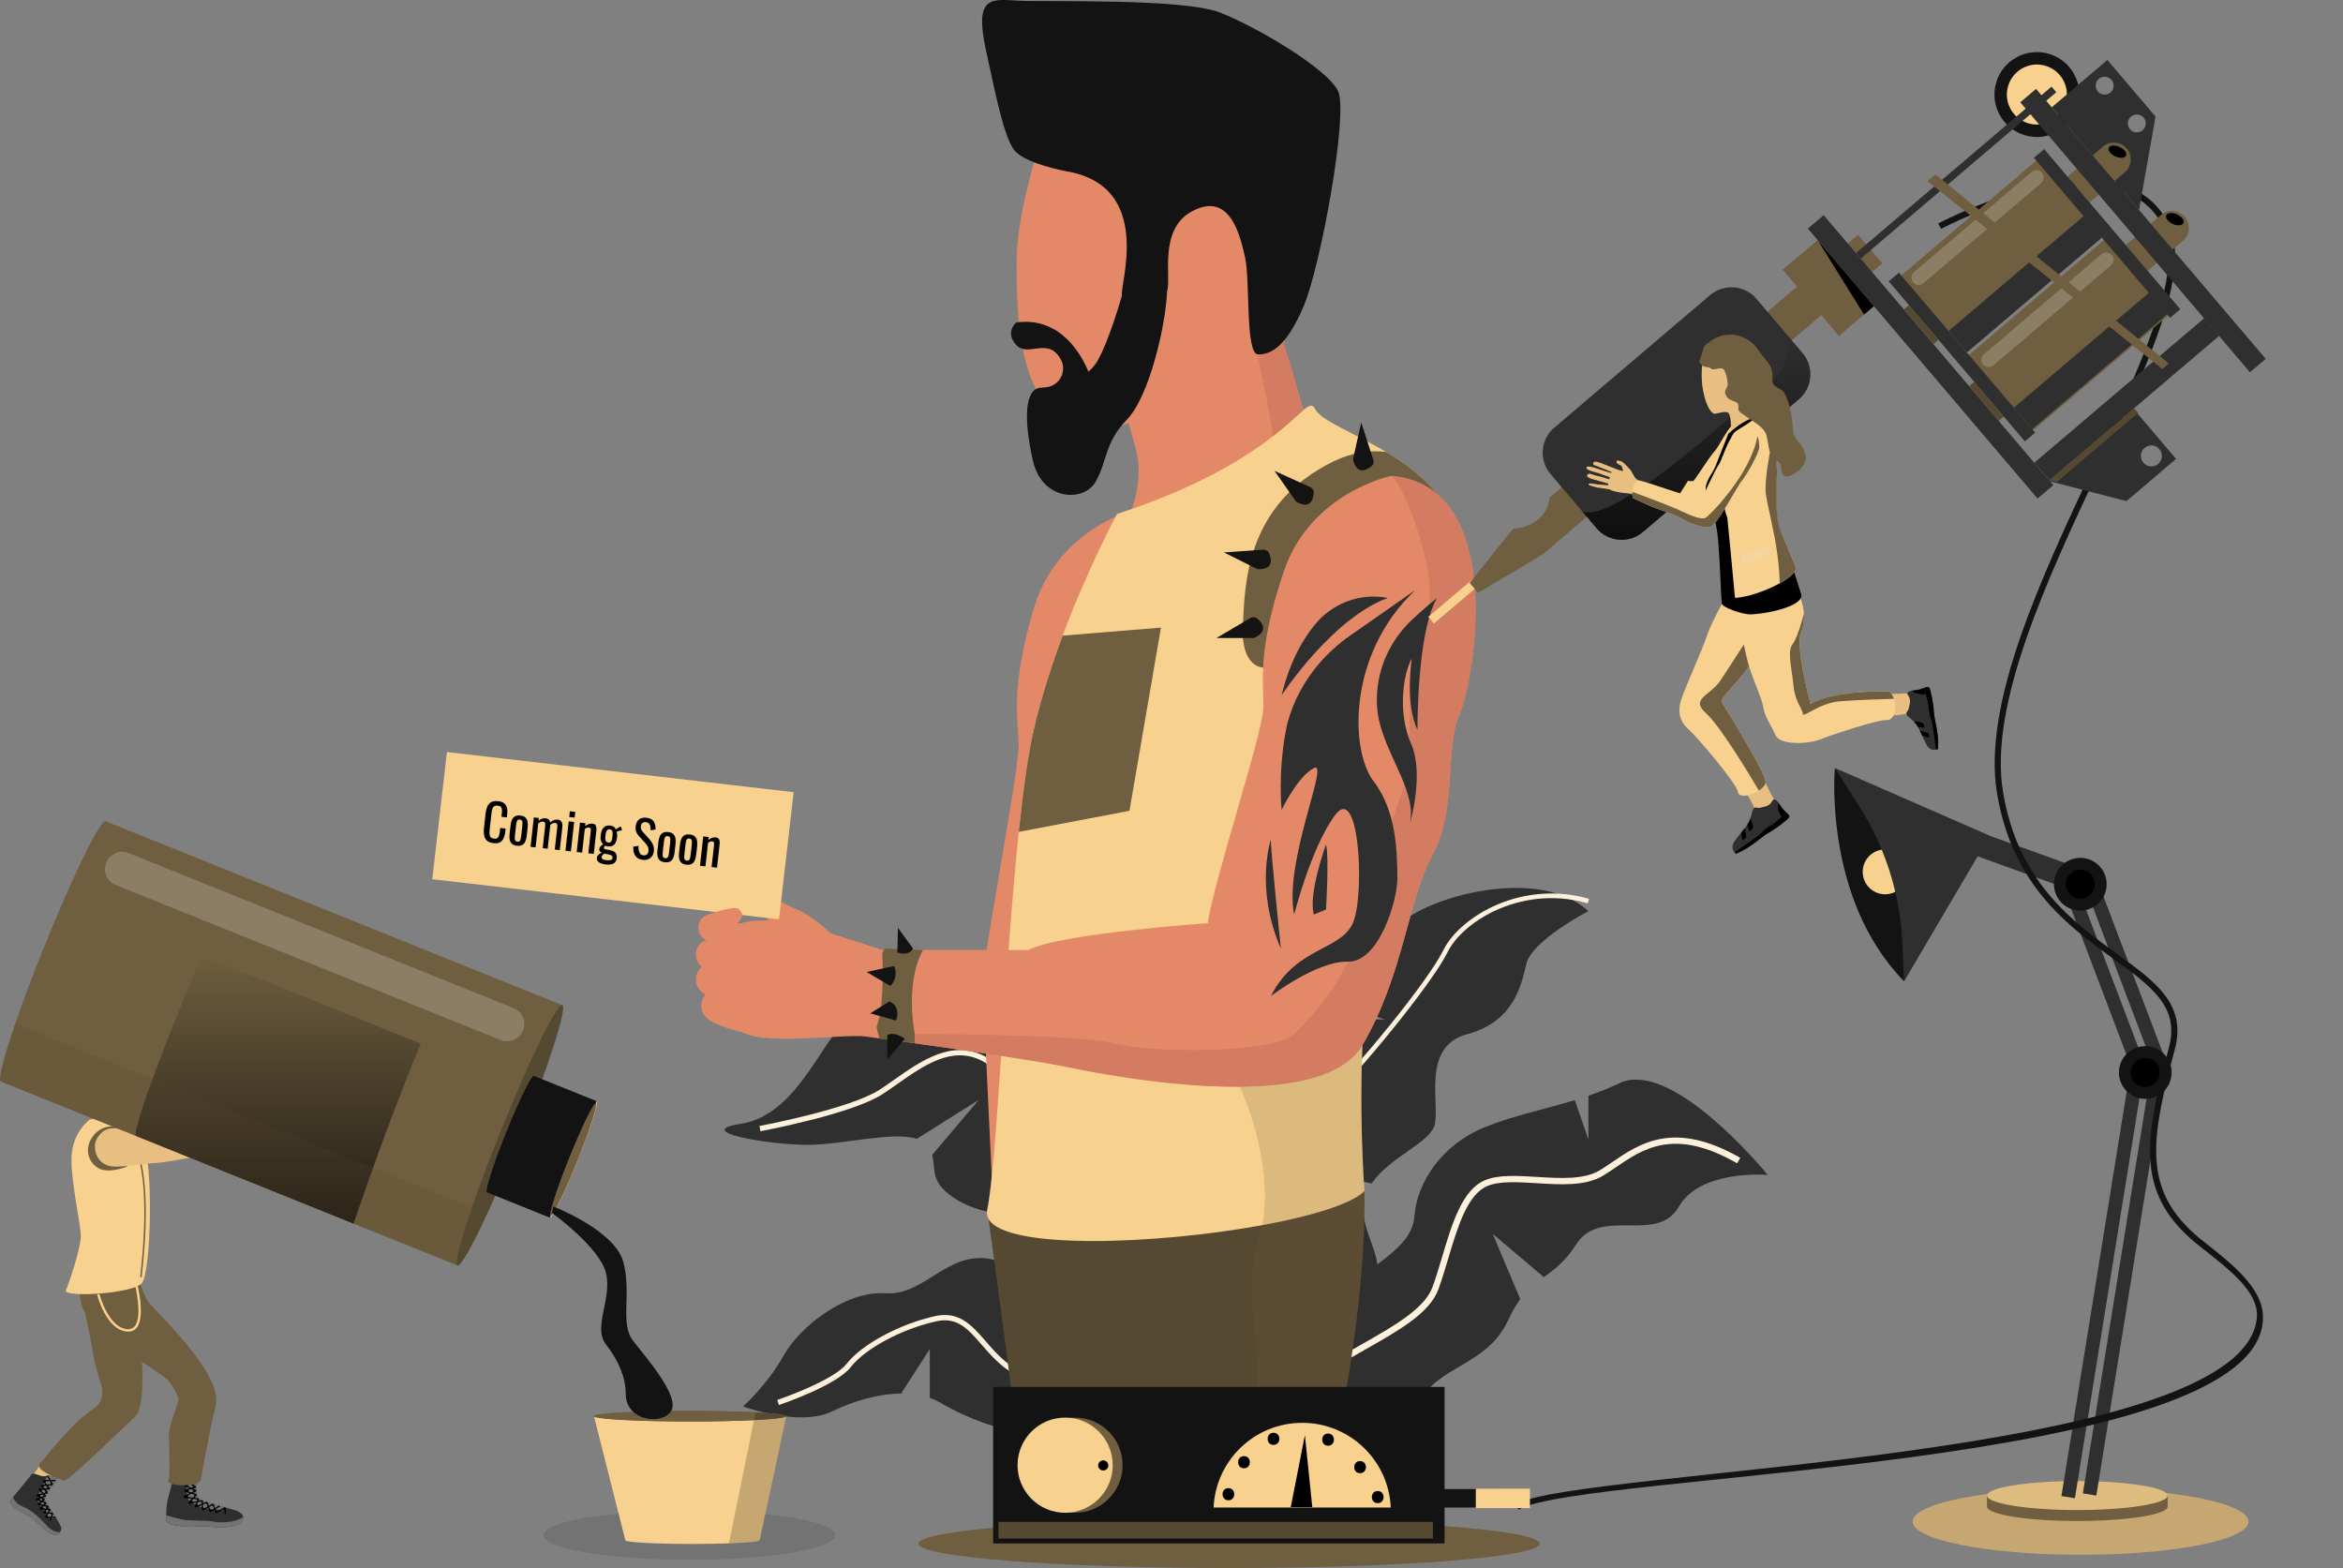 <svg width="916" height="613" viewBox="0 0 916 613" fill="none" xmlns="http://www.w3.org/2000/svg">
<rect x="0" y="0" width="916" height="613" fill="#808080" stroke="none"/>
<g clip-path="url(#clip0_302_13899)">
<path d="M813.418 607.825C849.684 607.825 879.083 602.013 879.083 594.843C879.083 587.673 849.684 581.861 813.418 581.861C777.153 581.861 747.754 587.673 747.754 594.843C747.754 602.013 777.153 607.825 813.418 607.825Z" fill="#C6A771"/>
<path d="M789.134 584.667C795.314 583.816 803.346 583.305 812.131 583.305C820.917 583.305 828.948 583.816 835.129 584.667H847.45V588.956C847.45 592.078 831.639 594.614 812.131 594.614C792.623 594.614 776.812 592.084 776.812 588.956V584.667H789.134Z" fill="#6F5E3F"/>
<path d="M812.131 590.325C831.637 590.325 847.45 587.792 847.45 584.667C847.45 581.543 831.637 579.01 812.131 579.01C792.625 579.01 776.812 581.543 776.812 584.667C776.812 587.792 792.625 590.325 812.131 590.325Z" fill="#DEBC7F"/>
<path d="M717.339 300.23C717.339 300.23 712.699 351.257 744.413 383.615C744.408 383.615 754.9 342 717.339 300.23Z" fill="#131313"/>
<path d="M819.563 584.667L846.914 415.213L818.988 341.575L773.625 325.2L771.809 330.219L814.872 345.76L841.417 415.771L814.297 583.816L819.563 584.667Z" fill="#2F2F2F"/>
<path d="M811.192 585.708L838.537 416.255L810.617 342.616L765.249 326.241L763.438 331.266L806.495 346.807L833.04 416.812L805.92 584.857L811.192 585.708Z" fill="#2F2F2F"/>
<path d="M717.34 300.23L727.022 315.455C730.408 320.779 733.306 326.379 735.698 332.169C737.9 337.516 739.665 343.029 740.982 348.652C742.459 354.982 743.368 361.462 743.678 368.011L744.42 383.615L777.91 326.718L717.34 300.23Z" fill="#2F2F2F"/>
<path d="M728.223 340.839C728.223 345.68 732.15 349.607 736.991 349.607C738.428 349.607 739.785 349.262 740.975 348.653C739.664 343.03 737.893 337.516 735.691 332.169C731.465 332.796 728.223 336.441 728.223 340.839Z" fill="#F7D18D"/>
<path d="M838.705 429.593C844.395 429.593 849.008 424.98 849.008 419.29C849.008 413.6 844.395 408.987 838.705 408.987C833.015 408.987 828.402 413.6 828.402 419.29C828.402 424.98 833.015 429.593 838.705 429.593Z" fill="#131313"/>
<path d="M842.714 423.318C844.935 421.097 844.935 417.497 842.714 415.276C840.494 413.056 836.894 413.056 834.673 415.276C832.452 417.497 832.452 421.097 834.673 423.318C836.894 425.538 840.494 425.538 842.714 423.318Z" fill="black"/>
<path d="M822.817 349.609C824.994 344.352 822.498 338.325 817.241 336.147C811.984 333.97 805.957 336.466 803.779 341.723C801.601 346.98 804.098 353.008 809.355 355.185C814.612 357.363 820.639 354.866 822.817 349.609Z" fill="#131313"/>
<path d="M814.2 351.279C817.3 350.775 819.405 347.855 818.902 344.755C818.399 341.655 815.478 339.55 812.379 340.053C809.279 340.556 807.173 343.477 807.677 346.577C808.18 349.677 811.101 351.782 814.2 351.279Z" fill="black"/>
<path d="M593.71 590.155L592.496 588.091C616.503 574.052 878.285 571.235 882.332 514.871C883.029 505.179 871.905 496.519 860.165 487.349C834.224 467.079 838.375 445.661 847.949 409.549C852.17 393.638 841.29 385.749 826.241 374.834C808.626 362.065 786.709 346.171 780.723 310.007C774.94 275.077 798.025 225.865 818.392 182.438C836.756 143.283 854.104 106.302 845.737 88.832C842.44 81.945 837.029 77.233 829.649 74.816C803.128 66.127 759.305 89.255 758.864 89.487L757.732 87.377C757.842 87.319 769.088 81.348 783.533 76.561C803.041 70.097 818.81 68.741 830.392 72.538C838.416 75.164 844.303 80.299 847.897 87.8C856.751 106.296 839.984 142.055 820.563 183.453C800.347 226.561 777.431 275.419 783.086 309.613C788.915 344.809 810.391 360.384 827.646 372.898C842.875 383.94 854.905 392.658 850.266 410.158C845.621 427.68 842.143 442.05 843.13 454.182C844.141 466.604 849.848 476.249 861.64 485.459C873.884 495.029 884.73 504.043 884.718 515.027C884.672 574.713 618.803 575.484 593.71 590.155Z" fill="#131313"/>
<path d="M811.659 43.31C815.166 34.844 811.145 25.137 802.679 21.63C794.212 18.123 784.506 22.144 780.999 30.61C777.491 39.077 781.512 48.783 789.979 52.291C798.445 55.798 808.152 51.777 811.659 43.31Z" fill="#131313"/>
<path d="M807.17 41.452C809.65 35.464 806.807 28.599 800.819 26.119C794.832 23.639 787.967 26.482 785.487 32.47C783.007 38.458 785.85 45.322 791.838 47.802C797.825 50.283 804.69 47.439 807.17 41.452Z" fill="#F7D18D"/>
<path d="M12.09 577.75C12.09 577.75 14.712 574.381 15.551 572.697C16.39 571.012 22.042 574.743 22.646 575.221C23.25 575.704 18.972 579.975 18.173 581.332C17.374 582.689 13.148 577.463 12.09 577.75Z" fill="#E8BF80"/>
<path d="M23.972 597.586C23.931 598.126 23.742 598.609 23.454 599C22.839 599.811 21.781 600.225 20.729 599.932C19.165 599.506 14.715 595.551 13.151 593.992C11.587 592.429 9.42 591.825 6.171 589.778C2.929 587.731 4.613 585.869 4.613 585.869L5.067 585.311L12.093 576.75C12.708 574.824 15.738 577.75 18.027 576.997C18.182 576.945 18.366 576.928 18.561 576.911C20.165 576.79 22.643 577.509 22.643 577.509C22.643 577.509 17.354 584.966 17.475 586.173C17.549 586.892 19.901 590.232 21.747 593.165C23 595.125 24.018 596.907 23.972 597.586Z" fill="#2F2F2F"/>
<path d="M17.476 586.168C17.551 586.886 19.903 590.227 21.748 593.159C20.702 593.878 19.391 594.119 18.557 592.665C17.108 590.135 14.228 587.369 14.705 585.449C15.188 583.523 18.557 576.911 18.557 576.911V576.905C20.161 576.785 22.639 577.503 22.639 577.503C22.639 577.503 17.355 584.966 17.476 586.168Z" fill="#737373"/>
<path d="M23.454 598.995C22.839 599.805 21.781 600.219 20.729 599.926C19.165 599.501 14.715 595.545 13.151 593.987C11.587 592.423 9.42 591.819 6.171 589.773C2.929 587.726 4.613 585.863 4.613 585.863L5.067 585.305C5.067 585.305 5.815 587.726 9.063 589.048C12.306 590.37 15.675 593.487 17.48 595.539C19.073 597.356 20.758 598.977 23.454 598.995Z" fill="#737373"/>
<path d="M17.759 592.814L18.88 590.894C19.059 590.595 18.84 590.215 18.489 590.215H15.937C15.517 590.215 15.321 589.692 15.643 589.416L17.098 588.186C17.363 587.961 17.288 587.53 16.96 587.415L14.367 586.495C13.953 586.346 13.97 585.754 14.396 585.633L16.696 584.983C17.035 584.885 17.138 584.466 16.885 584.224L15.252 582.666C14.959 582.384 15.155 581.89 15.563 581.89H18.041C18.426 581.89 18.633 581.436 18.386 581.142L16.839 579.331C16.586 579.038 16.799 578.584 17.184 578.584H21.732V579.061H18.213C17.828 579.061 17.621 579.515 17.869 579.809L19.415 581.62C19.668 581.913 19.455 582.367 19.07 582.367H16.747C16.339 582.367 16.144 582.862 16.437 583.143L17.811 584.454C18.064 584.696 17.96 585.121 17.621 585.213L15.954 585.685C15.528 585.805 15.511 586.397 15.925 586.547L17.892 587.243C18.219 587.358 18.3 587.789 18.029 588.013L16.931 588.939C16.609 589.209 16.799 589.738 17.224 589.738H19.306C19.657 589.738 19.869 590.117 19.697 590.416L18.587 592.314C18.409 592.618 18.633 593.004 18.99 592.992L21.732 592.917L21.744 593.395L18.15 593.492C17.811 593.498 17.581 593.119 17.759 592.814Z" fill="black"/>
<path d="M19.738 594.63L19.295 594.464L20.088 592.348C20.198 592.055 19.979 591.738 19.663 591.738H17.323C16.938 591.738 16.731 591.29 16.978 590.997L18.082 589.663C18.3 589.398 18.157 589.002 17.823 588.933L15.104 588.381C14.713 588.3 14.609 587.783 14.943 587.564L16.311 586.656C16.604 586.46 16.57 586.018 16.248 585.868L14.54 585.08C14.149 584.902 14.207 584.322 14.632 584.23L17.415 583.603C17.754 583.528 17.886 583.108 17.645 582.855L16.121 581.24C15.862 580.964 16.035 580.51 16.414 580.481L19.525 580.239C19.858 580.216 20.048 579.843 19.876 579.555L18.346 577.026L18.754 576.778L20.68 579.969C20.853 580.257 20.663 580.625 20.33 580.653L17.438 580.878C17.058 580.906 16.886 581.361 17.145 581.637L18.559 583.137C18.8 583.39 18.668 583.81 18.329 583.885L16.104 584.385C15.684 584.477 15.621 585.057 16.012 585.236L17.214 585.788C17.535 585.937 17.57 586.38 17.277 586.575L16.156 587.323C15.822 587.547 15.926 588.059 16.317 588.139L18.697 588.622C19.03 588.691 19.174 589.088 18.956 589.352L17.99 590.52C17.742 590.813 17.955 591.261 18.335 591.261H20.347C20.663 591.261 20.882 591.577 20.773 591.871L19.738 594.63Z" fill="black"/>
<path d="M94.914 594.119C93.948 597.367 84.807 597.367 82.524 596.884C80.236 596.407 76.269 596.884 74.222 596.884C72.175 596.884 65.201 596.166 65.086 594.838C65.046 594.36 64.994 593.486 64.989 592.423C64.983 590.502 65.098 588.001 65.563 586.3C66.282 583.655 67.587 578.567 67.587 578.567C69.634 578.084 72.417 578.607 73.135 577.279C73.854 575.956 77.977 574.088 77.35 575.956C76.723 577.819 76.114 584.77 77.712 585.937C79.316 587.116 85.221 588.496 88.038 589.318C88.17 589.358 88.297 589.387 88.412 589.427C90.844 590.169 94.759 590.721 95.018 593.044C95.07 593.366 95.035 593.722 94.914 594.119Z" fill="#2F2F2F"/>
<path d="M88.045 589.318C87.654 589.979 87.108 590.525 86.412 590.347C84.888 589.945 81.283 590.186 78.156 588.985C75.022 587.777 73.585 586.817 73.142 584.971C72.699 583.132 73.142 577.279 73.142 577.279C73.861 575.956 77.983 574.088 77.356 575.956C76.73 577.819 76.12 584.77 77.719 585.937C79.323 587.116 85.227 588.496 88.045 589.318Z" fill="#737373"/>
<path d="M94.914 594.118C93.948 597.367 84.807 597.367 82.524 596.884C80.236 596.407 76.269 596.884 74.222 596.884C72.175 596.884 65.201 596.165 65.086 594.837C65.046 594.36 64.994 593.486 64.988 592.422C66.633 592.894 70.427 593.952 72.221 594.199C74.544 594.521 80.644 594.279 83.933 594.918C86.825 595.481 92.942 594.929 95.023 593.043C95.069 593.365 95.035 593.722 94.914 594.118Z" fill="#737373"/>
<path d="M88.287 591.894H87.81V590.497C87.81 590.158 87.442 589.945 87.149 590.117L84.78 591.497C84.544 591.635 84.234 591.52 84.147 591.262L83.308 588.853C83.216 588.594 82.911 588.479 82.676 588.617L79.548 590.416C79.255 590.583 78.892 590.376 78.892 590.037V587.478C78.892 587.202 78.64 586.996 78.369 587.047L74.201 587.852C73.775 587.933 73.5 587.421 73.804 587.11L75.909 584.995C76.138 584.759 76.041 584.368 75.73 584.265L72.338 583.201C71.924 583.069 71.93 582.482 72.35 582.361L75.098 581.58C75.472 581.47 75.535 580.97 75.196 580.775L72.614 579.309C72.223 579.084 72.378 578.486 72.833 578.486H76.863V578.964H74.626C74.178 578.964 74.017 579.561 74.408 579.786L76.415 580.924C76.754 581.114 76.691 581.62 76.317 581.729L74.005 582.384C73.586 582.505 73.58 583.097 73.994 583.224L76.616 584.046C76.932 584.144 77.03 584.541 76.794 584.776L75.224 586.352C74.92 586.656 75.196 587.174 75.621 587.093L78.841 586.472C79.111 586.421 79.364 586.628 79.364 586.904V589.215C79.364 589.554 79.732 589.761 80.019 589.594L82.934 587.915C83.17 587.777 83.475 587.892 83.567 588.151L84.406 590.56C84.498 590.819 84.803 590.934 85.039 590.796L87.62 589.295C87.913 589.123 88.281 589.336 88.281 589.675V591.894H88.287Z" fill="black"/>
<path d="M81.862 590.83L80.902 588.048C80.822 587.806 80.551 587.691 80.321 587.783L76.728 589.266C76.36 589.422 75.992 589.036 76.165 588.674L77.096 586.702C77.228 586.426 77.044 586.11 76.745 586.076L72.157 585.616C71.715 585.57 71.611 584.977 72.013 584.782L75.337 583.189C75.67 583.028 75.67 582.545 75.325 582.396L72.243 581.005C71.853 580.826 71.921 580.257 72.341 580.177L76.745 579.303L76.837 579.768L73.882 580.355C73.462 580.435 73.399 581.01 73.784 581.183L76.446 582.384C76.785 582.54 76.791 583.017 76.458 583.178L73.738 584.483C73.336 584.673 73.445 585.271 73.882 585.317L77.458 585.673C77.757 585.702 77.941 586.024 77.809 586.3L77.113 587.772C76.941 588.134 77.309 588.519 77.677 588.364L80.603 587.156C80.839 587.059 81.103 587.179 81.184 587.421L82.115 590.123C82.207 590.388 82.518 590.503 82.759 590.353L85.749 588.519L85.996 588.922L82.501 591.06C82.265 591.21 81.948 591.095 81.862 590.83Z" fill="black"/>
<path d="M33.332 513.466C33.332 513.466 35.919 525.764 36.626 530.547C37.334 535.331 40.013 541.46 40.013 543.742C40.013 546.025 39.915 548.313 36.741 550.596C33.568 552.872 28.393 556.288 16.4 571.322C16.4 571.322 13.813 572.691 16.4 574.738C18.987 576.79 23.69 578.383 25.099 578.837C26.507 579.291 47.435 558.794 52.846 553.781C58.256 548.767 54.254 518.019 54.254 518.019C54.254 518.019 37.328 515.058 33.332 513.466Z" fill="#6F5E3F"/>
<path d="M37.695 437.711C37.695 437.711 41.582 433.301 41.703 430.898C41.823 428.495 40.38 423.924 40.26 420.193C40.139 416.461 39.656 410.568 47.354 407.44C55.053 404.313 60.469 409.608 61.251 411.649C62.033 413.696 64.332 420.083 63.608 424.896C62.884 429.708 61.251 434.624 59.503 435.342C57.755 436.067 55.415 434.261 54.691 435.222C53.966 436.182 51.235 441.017 49.551 441.017C47.872 441.023 49.562 437.194 37.695 437.711Z" fill="#E8BF80"/>
<path d="M31.219 501.622C31.219 501.622 30.276 507.998 33.335 513.466C35.313 517.002 47.916 526.902 50.497 528.955C53.084 531.007 63.899 537.608 65.779 539.66C67.659 541.713 69.775 545.812 69.775 547.175C69.775 548.543 66.015 557.196 66.015 561.071C66.015 564.941 66.722 577.032 65.779 578.843C64.836 580.66 75.657 581.81 78.474 578.843C78.474 578.843 81.297 561.98 84.35 549.452C87.409 536.924 59.426 511.413 57.782 508.682C56.137 505.951 54.723 501.622 54.723 501.622C54.723 501.622 35.687 503.675 31.219 501.622Z" fill="#6F5E3F"/>
<path d="M35.061 437.711C35.061 437.711 29.168 441.879 28.104 450.544C27.041 459.203 31.634 478.452 31.583 483.258C31.531 488.071 27.041 501.542 25.759 504.428C24.476 507.314 51.838 505.871 55.477 501.622C59.117 497.373 60.18 452.464 55.477 445.732C50.774 438.993 45.324 435.147 35.061 437.711Z" fill="#F7D18D"/>
<path d="M49.626 456.08C49.626 456.08 43.048 458.725 39.041 456.96C35.033 455.195 32.665 449.744 35.93 444.771C39.196 439.798 44.33 439.786 47.7 440.994C51.069 442.201 49.626 456.08 49.626 456.08Z" fill="#6F5E3F"/>
<path d="M43.666 441.092C42.171 441.178 40.762 441.793 39.676 442.834C38.44 444.018 37.117 445.823 37.117 448.135C37.117 452.464 39.842 455.511 43.695 455.994C47.547 456.477 57.487 454.712 60.374 454.712C63.26 454.712 81.865 451.504 84.268 449.9C86.672 448.296 92.927 434.664 93.893 433.382C94.853 432.099 99.027 419.911 99.027 419.911L92.231 417.743C92.231 417.743 89.086 423.924 87.643 426.488C86.2 429.052 80.75 436.113 79.945 438.516C79.146 440.919 68.239 440.12 63.427 440.919C59.023 441.655 50.594 440.701 43.666 441.092Z" fill="#E8BF80"/>
<path d="M102.562 412.046C102.648 411.735 102.706 411.465 102.723 411.246C103.332 408.895 105.345 403.939 104.603 403.772C103.867 403.605 101.636 408.515 101.056 409.82C101.05 409.82 101.044 409.815 101.038 409.815C101.659 408.176 102.976 404.652 103.183 403.726C103.413 402.714 104.264 401.248 103.183 401.398C102.252 401.524 99.831 407.601 99.176 409.28C99.078 409.257 98.98 409.24 98.877 409.217C98.923 409.079 98.969 408.929 99.009 408.757C99.659 405.928 102.229 401.104 101.47 400.368C100.711 399.633 100.073 401.398 100.073 401.398L96.859 408.412C97.06 407.59 97.468 405.951 97.635 405.255C97.865 404.307 99.751 400.161 98.67 400.38C97.589 400.598 96.261 404.819 96.261 404.819L94.685 408.653C94.254 407.664 94.346 407.871 94.122 406.549C93.88 405.129 93.558 403.157 92.978 403.801C92.391 404.445 92.759 408.13 92.679 409.55C92.598 410.97 93.282 414.064 93.282 414.064C93.282 415.748 92.219 417.749 92.219 417.749L99.015 419.917C99.015 419.917 101.544 415.144 102.424 412.465C102.493 412.402 102.539 412.27 102.562 412.046ZM94.978 409.119C94.944 409.142 94.909 409.165 94.875 409.188C94.875 409.171 94.875 409.148 94.869 409.131L94.978 409.119Z" fill="#E8BF80"/>
<path d="M40.647 430.495C40.647 430.495 43.694 431.778 44.815 430.495C45.936 429.213 44.654 427.126 46.58 426.166C48.506 425.206 48.184 419.911 49.144 419.112C50.105 418.312 51.87 419.756 53.635 419.911C55.4 420.072 56.038 417.174 58.125 417.743C60.212 418.307 63.949 416.864 64.323 415.099C64.697 413.333 61.293 409.24 61.954 406.474C62.615 403.709 62.937 403.393 60.85 402.266C58.763 401.145 59.246 404.134 53.474 403.761C47.701 403.387 46.896 401.921 44.171 405.543C41.446 409.165 37.433 412.689 37.117 415.42C36.794 418.146 39.52 421.193 38.399 423.435C37.278 425.683 40.647 430.495 40.647 430.495Z" fill="#6F5E3F"/>
<path d="M50.165 520.583C50.078 520.583 49.998 520.583 49.912 520.577C41.621 520.204 38.085 506.629 37.941 506.054L38.861 505.819C38.896 505.951 42.368 519.284 49.958 519.629C51.119 519.681 52.005 519.307 52.677 518.485C55.891 514.523 52.735 502.11 52.7 501.984L53.62 501.748C53.758 502.277 56.932 514.753 53.413 519.083C52.602 520.077 51.51 520.583 50.165 520.583Z" fill="#F7D18D"/>
<path d="M55.347 499.328L54.777 499.259C58.474 468.482 54.823 455.425 54.789 455.299L55.341 455.138C55.375 455.27 59.061 468.436 55.347 499.328Z" fill="#6F5E3F"/>
<path d="M269.517 609.792C301.019 609.792 326.557 605.47 326.557 600.139C326.557 594.807 301.019 590.485 269.517 590.485C238.014 590.485 212.477 594.807 212.477 600.139C212.477 605.47 238.014 609.792 269.517 609.792Z" fill="#737373"/>
<path d="M480.524 613C547.59 613 601.958 608.732 601.958 603.468C601.958 598.203 547.59 593.935 480.524 593.935C413.458 593.935 359.09 598.203 359.09 603.468C359.09 608.732 413.458 613 480.524 613Z" fill="#6F5E3F"/>
<path d="M633.1 423.464C629.058 425.401 625.016 426.994 620.985 428.374V445.438L615.684 430.081C603.657 433.749 591.784 436.066 580.394 440.7C563.525 447.56 554.039 462.301 552.987 475.237C551.935 488.174 538.561 492.946 509.768 515.512C480.969 538.079 489.22 591.819 489.22 591.819H499.229C499.229 591.819 506.606 576.157 513.988 560.41C521.365 544.668 548.778 562.451 555.103 548.284C561.427 534.117 581.458 533.985 589.611 516.11C591.163 512.707 592.744 510.062 594.36 507.911L583.568 482.332L603.576 499.299C607.675 496.286 611.907 493.233 616.248 486.432C625.734 471.558 647.876 486.547 656.304 471.782C664.739 457.012 691.094 459.311 691.094 459.311C681.59 447.887 651.021 414.868 633.1 423.464Z" fill="#2F2F2F"/>
<path d="M544.026 365.906C542.83 372.455 532.188 382.402 521.258 391.434L541.324 398.534H512.433C507.293 402.594 502.699 406.141 499.75 408.653C489.205 417.646 476.557 439.718 482.881 453.948C489.205 468.177 478.667 475.56 466.012 502.783C453.363 530.007 472.336 564.107 472.336 564.107L478.592 595.735H489.205C489.205 595.735 487.095 576.761 487.095 554.344C487.095 531.927 517.665 521.94 532.424 508.286C547.183 494.625 530.314 483.994 533.476 469.143L513.704 458.168L536.282 462.658C543.193 452.28 559.113 446.813 560.884 439.729C562.994 431.306 555.611 409.148 573.532 404.33C591.453 399.512 594.616 385.96 596.726 376.83C598.836 367.706 620.971 356.19 620.971 356.19C598.841 335.911 546.131 354.333 544.026 365.906Z" fill="#2F2F2F"/>
<path d="M461.668 466.257C437.02 446.49 416.989 449.325 407.503 426.827C398.016 404.33 391.692 398.437 376.933 392.423C362.174 386.409 334.767 393.325 326.332 404.094C317.898 414.868 308.411 436.463 289.438 439.373C270.465 442.276 299.982 447.566 315.793 447.554C329.328 447.548 349.042 442.15 358.408 445.22L382.7 429.943L364.411 451.521C366.17 457.202 362.801 462.416 374.823 469.465C389.582 478.118 416.989 474.64 421.204 487.973C425.418 501.306 404.335 513.816 422.256 527.592C440.177 541.368 470.758 543.173 472.333 560.191C473.909 577.21 478.589 591.819 478.589 591.819H489.202C489.208 591.819 486.316 486.024 461.668 466.257Z" fill="#2F2F2F"/>
<path d="M478.601 591.819C478.601 591.819 468.648 532.433 445.461 530.013C422.268 527.592 430.667 541.759 418.559 524.171C406.457 506.584 409.619 499.719 390.64 493.136C371.667 486.552 362.18 506.716 346.363 505.595C330.552 504.473 312.631 518.657 306.307 530.013C299.983 541.368 290.496 549.837 290.496 549.837C290.496 549.837 312.631 557.955 325.286 551.768C333.324 547.836 343.489 544.754 352.809 544.771L352.429 544.547L363.497 527.414V546.456C364.877 546.945 366.199 547.548 367.452 548.279C379.049 555.063 398.022 562.618 407.509 558.317C416.995 554.016 427.54 548.917 439.136 558.317C450.733 567.717 470.856 585.339 470.281 591.813H478.601V591.819Z" fill="#2F2F2F"/>
<path d="M482.763 591.837C482.757 591.641 482.383 572.265 483.654 550.245C485.367 520.589 489.098 500.507 494.739 490.554C501.27 479.038 504.593 466.395 507.52 455.236C510.567 443.639 513.194 433.623 518.633 428.633C529.184 418.951 558.109 383.994 564.29 371.443C567.699 364.515 575.817 357.673 585.476 353.585C596.895 348.75 609.595 347.974 621.238 351.401L620.726 353.148C609.486 349.843 597.217 350.596 586.189 355.264C576.915 359.191 569.148 365.699 565.923 372.254C559.679 384.943 530.5 420.221 519.864 429.978C514.821 434.607 512.257 444.381 509.285 455.701C506.324 466.97 502.972 479.74 496.326 491.457C483.159 514.662 484.568 591.037 484.585 591.802L482.763 591.837Z" fill="#FDF1DC"/>
<path d="M496.76 587.547L494.305 587.426C494.368 586.098 496.064 554.752 509.679 540.948C515.382 535.164 524.305 530.104 532.941 525.212C544.733 518.525 556.922 511.614 560.004 503.255C561.366 499.552 562.62 495.355 563.827 491.296C567.645 478.48 571.594 465.228 580.437 461.439C585.732 459.168 593.115 459.622 600.928 460.105C609.914 460.657 619.211 461.232 625.357 457.552C626.985 456.581 628.617 455.465 630.354 454.286C641.122 446.956 654.53 437.837 680.368 452.642L679.144 454.775C654.639 440.729 642.474 449.014 631.739 456.316C629.974 457.518 628.313 458.65 626.628 459.657C619.827 463.733 610.15 463.135 600.784 462.554C593.27 462.088 586.169 461.652 581.414 463.693C573.63 467.027 569.847 479.722 566.19 491.991C564.971 496.085 563.706 500.322 562.315 504.1C558.923 513.305 546.895 520.123 534.16 527.345C525.674 532.157 516.9 537.13 511.438 542.673C498.479 555.81 496.777 587.231 496.76 587.547Z" fill="#FDF1DC"/>
<path d="M483.786 592.009L481.733 591.67C485.442 569.155 465.215 541.799 453.13 525.459C450.393 521.756 448.03 518.565 446.426 516.082C441.43 508.349 442.695 500.759 443.804 494.061C444.701 488.651 445.552 483.54 443.206 478.854C440.165 472.765 431.27 469.362 421.859 465.751C414.948 463.101 407.801 460.364 402.403 456.333C396.009 451.561 394.796 443.253 393.617 435.221C392.358 426.626 391.174 418.502 384.062 414.788C372.327 408.653 361.34 416.375 350.709 423.843C348.766 425.212 346.926 426.5 345.086 427.701C333.191 435.469 298.734 441.966 297.274 442.242L296.895 440.2C297.251 440.131 332.403 433.502 343.954 425.965C345.765 424.786 347.587 423.504 349.519 422.147C360.138 414.69 372.178 406.233 385.033 412.954C393.083 417.163 394.405 426.195 395.681 434.928C396.849 442.891 397.947 450.411 403.65 454.672C408.819 458.53 415.828 461.215 422.606 463.813C432.409 467.568 441.665 471.115 445.069 477.928C447.714 483.224 446.811 488.657 445.857 494.406C444.753 501.041 443.615 507.9 448.174 514.96C449.743 517.387 452.089 520.56 454.803 524.229C467.084 540.827 487.638 568.626 483.786 592.009Z" fill="#FDF1DC"/>
<path d="M473.982 592.141C469.865 579.435 458.809 560.548 441.198 549.158C432.448 543.501 424.168 542.736 416.154 541.994C409.157 541.35 402.551 540.741 396.169 536.975C390.868 533.853 387.102 529.518 383.784 525.695C378.46 519.572 374.263 514.731 366.088 516.53C352.651 519.491 338.295 527.155 332.689 534.365C327.026 541.644 305.443 548.963 304.528 549.273L303.867 547.301C304.086 547.226 325.773 539.873 331.051 533.089C336.921 525.545 351.789 517.554 365.645 514.501C375.022 512.437 380.042 518.215 385.36 524.332C388.735 528.219 392.225 532.238 397.232 535.187C403.218 538.717 409.599 539.304 416.355 539.93C424.617 540.695 433.155 541.483 442.337 547.422C460.401 559.11 471.745 578.475 475.965 591.509L473.982 592.141Z" fill="#FDF1DC"/>
<path d="M324.665 364.814C324.665 364.814 317.064 357.38 310.613 355.109C304.168 352.832 297.246 345.582 290.03 345.582C282.815 345.582 284.827 350.015 287.248 351.222C289.662 352.43 297.321 352.332 300.144 359.432C302.961 366.527 320.123 366.062 324.665 364.814Z" fill="#E48968"/>
<path d="M474.865 291.129C469.662 303.41 475.383 328.196 466.35 346.261C457.324 364.32 456.749 393.372 441.668 421.406C441.668 421.412 412.8 478.452 412.8 478.458C406.096 490.911 388.911 484.713 388.911 484.713L384.059 383.023C385.87 366.022 398.587 300.305 398.242 290.641C397.898 280.976 395.023 268.183 404.389 237.2C413.76 206.227 444.939 198.655 444.939 198.655C490.992 201.041 480.069 278.854 474.865 291.129Z" fill="#E48968"/>
<path d="M514.121 172.645C519.416 182.499 467.142 207.498 440.625 203.329C440.625 203.329 445.168 195.378 445.168 183.252C445.168 177.319 442.626 171.201 441.281 165.435C432.467 168.7 423.32 170.569 414.109 163.543C398.195 151.418 397.441 122.636 397.441 102.179C397.441 86.817 403.421 65.9 406.399 56.431C407.463 53.068 409.211 49.963 411.539 47.318C452.101 1.317 480.504 25.953 497.453 36.268C514.874 46.876 518.663 81.723 514.494 96.873C512.407 104.45 509.659 111.235 507.233 117.461C507.101 117.806 506.963 118.151 506.836 118.491C504.571 124.326 502.65 129.685 501.897 134.79C505.646 144.886 509.55 162.255 513.155 170.598C513.482 171.368 513.804 172.047 514.121 172.645Z" fill="#E48968"/>
<path d="M516.945 587.329H400.467C397.655 557.754 388.68 492.486 386.461 476.497C386.145 474.185 385.961 472.903 385.961 472.903L494.516 467.562L533.423 465.647C534.199 522.78 516.945 587.329 516.945 587.329Z" fill="#564931"/>
<path d="M564.351 232.531C560.321 275.853 544.958 340.241 538.266 365.32C535.65 375.146 534.092 387.013 533.218 399.092C530.867 431.594 533.431 465.648 533.431 465.648C528.377 470.696 512.767 475.433 493.489 478.964C451.875 486.599 393.15 488.68 386.458 476.491C385.866 475.41 385.682 474.215 385.958 472.898C389.683 455.207 392.684 378.739 398.29 325.195C399.958 309.211 401.866 295.263 404.091 285.535C407.006 272.794 411.123 260.059 415.452 248.48C425.508 221.59 436.725 200.921 436.725 200.921C468.669 190.462 486.952 178.894 497.704 170.494C497.802 170.42 497.888 170.345 497.98 170.276C503.672 165.809 507.231 162.267 509.594 160.301C510.243 159.76 510.801 159.341 511.29 159.053C512.589 158.294 513.4 158.467 514.078 159.829C516.401 164.481 529.182 169.132 541.871 176.658C548.96 180.861 556.026 185.966 561.224 192.469C565.714 198.069 566.162 213.201 564.351 232.531Z" fill="#F7D18D"/>
<path d="M564.359 232.531C537.745 245.841 493.825 260.997 493.825 260.997C493.825 260.997 485.086 260.962 485.897 244.852C486.702 228.736 486.702 197.31 521.354 180.384C528.575 176.854 535.48 175.888 541.896 176.675C548.986 180.878 556.052 185.978 561.243 192.481C565.716 198.069 566.165 213.207 564.359 232.531Z" fill="#6F5E3F"/>
<path d="M570.505 279.504C564.865 291.595 569.694 316.565 560.024 334.296C550.359 352.022 548.749 381.033 532.674 408.516C532.674 408.521 532.668 408.521 532.668 408.527C525.521 420.727 505.95 424.614 484.712 424.815C458.138 425.074 428.948 419.549 418.202 417.312C405.898 414.748 376.973 410.545 357.546 407.837C346.432 406.279 338.423 405.215 338.423 405.215C334.393 394.746 344.868 371.374 344.868 371.374H402.081C414.172 364.929 472.195 360.899 472.195 360.899C474.61 343.978 493.951 285.955 493.951 276.284C493.951 266.614 491.536 253.723 502.006 223.102C512.482 192.486 543.908 186.035 543.908 186.035C589.84 190.048 576.145 267.419 570.505 279.504Z" fill="#E48968"/>
<path d="M488.835 241.615L475.594 249.411H490.192C490.192 249.411 497.39 246.818 491.548 241.845C490.784 241.207 489.691 241.109 488.835 241.615Z" fill="#131313"/>
<path d="M493.83 214.891L478.496 215.967L491.559 222.475C491.559 222.475 499.16 223.36 496.147 216.306C495.762 215.392 494.825 214.822 493.83 214.891Z" fill="#131313"/>
<path d="M512.256 190.433L498.262 184.074L506.65 196.022C506.65 196.022 512.911 200.42 513.618 192.785C513.71 191.796 513.159 190.847 512.256 190.433Z" fill="#131313"/>
<path d="M536.903 179.78L532.183 165.153L528.992 179.395C528.992 179.395 529.952 186.984 536.076 182.373C536.88 181.769 537.208 180.729 536.903 179.78Z" fill="#131313"/>
<path d="M345.953 370.834C345.953 370.834 336.961 382.316 343.855 406.09L358.401 407.947C358.401 407.947 352.795 386.403 360.85 371.363L345.953 370.834Z" fill="#6F5E3F"/>
<path d="M509.611 160.313C507.248 162.279 503.689 165.82 497.997 170.288C497.905 170.357 497.819 170.432 497.721 170.506C495.99 158.421 491.902 140.327 491.902 140.327L505.707 115.829L506.839 118.503C504.574 124.338 502.654 129.697 501.901 134.802C504.453 141.65 507.058 151.855 509.611 160.313Z" fill="#D37C61"/>
<path d="M523.132 35.63C519.033 26.925 491.384 10.533 476.958 4.905C462.533 -0.73 409.443 0.805 398.691 0.294C387.934 -0.218 380.764 -2.265 385.375 19.244C389.986 40.752 392.545 52.533 396.133 58.167C399.72 63.802 416.618 66.907 416.618 66.907C451.442 72.57 437.615 111.43 438.638 115.524C438.638 115.524 433.492 133.704 428.881 141.385C427.973 142.897 426.823 144.185 425.518 145.295C422.937 138.993 414.778 123.648 397.3 126.068C397.3 126.068 392.706 129.863 397.3 134.859C401.894 139.85 409.563 131.628 414.571 140.235C414.594 140.275 414.617 140.31 414.634 140.35C417.314 144.978 414.295 150.86 408.971 151.395C408.264 151.464 407.585 151.515 406.953 151.55C400.45 151.895 400.226 164.176 403.814 180.05C407.402 195.924 423.787 196.436 428.393 188.243C433.004 180.05 431.773 173.11 440.582 164.032C449.39 154.954 455.806 126.85 456.255 113.983C458.083 108.918 452.776 89.916 465.776 82.746C480.626 74.553 484.726 91.451 486.773 100.673C488.819 109.889 486.773 138.568 491.895 138.568C497.018 138.568 502.917 135.446 509.609 119.848C516.302 104.244 527.231 44.334 523.132 35.63Z" fill="#131313"/>
<path d="M570.508 279.504C564.868 291.589 569.698 316.565 560.027 334.296C550.362 352.027 548.752 381.039 532.677 408.515C516.601 435.992 437.541 421.331 418.211 417.306C405.907 414.742 376.988 410.545 357.555 407.837L357.624 404.198C357.624 404.198 422.236 404.255 435.937 407.958C449.626 411.666 497.807 412.04 505.954 404.198C514.1 396.355 528.555 380.786 533.01 357.547C537.466 334.307 548.752 311.741 550.368 301.271C551.972 290.79 549.264 250.067 556.813 241.304C564.362 232.542 550.926 192.273 543.917 186.029C589.849 190.048 576.148 267.413 570.508 279.504Z" fill="#D37C61"/>
<path d="M453.877 245.358L441.567 316.973L398.297 325.206C399.964 309.217 401.873 295.275 404.098 285.547C407.013 272.806 411.13 260.071 415.459 248.491L453.877 245.358Z" fill="#6F5E3F"/>
<path d="M344.873 371.363L315.057 361.692C315.057 361.692 285.24 355.247 284.435 366.528C283.63 377.808 282.021 396.344 289.271 402.789C296.521 409.235 329.833 404.043 338.428 405.204C347.018 406.371 344.873 371.363 344.873 371.363Z" fill="#E48968"/>
<path d="M293.87 404.186C293.87 404.186 285.837 403.111 278.955 399.759C272.073 396.407 273.867 390.031 276.564 388.358C279.254 386.679 279.53 389.37 286.125 390.709C292.72 392.049 295.623 393.521 293.87 404.186Z" fill="#E48968"/>
<path d="M291.776 393.894C291.776 393.894 283.744 392.819 276.862 389.467C269.98 386.115 271.773 379.739 274.47 378.066C277.166 376.393 277.437 379.078 284.031 380.418C290.626 381.757 293.524 383.229 291.776 393.894Z" fill="#E48968"/>
<path d="M291.776 384.115C291.776 384.115 283.744 383.04 276.862 379.688C269.98 376.336 271.773 369.96 274.47 368.287C277.161 366.608 277.437 369.299 284.031 370.638C290.626 371.972 293.524 373.45 291.776 384.115Z" fill="#E48968"/>
<path d="M293.863 372.967C293.863 372.967 285.371 371.955 278.098 368.793C270.825 365.631 272.723 359.623 275.569 358.041C278.415 356.46 278.702 358.996 285.676 360.261C292.65 361.52 295.715 362.911 293.863 372.967Z" fill="#E48968"/>
<path d="M346.883 404.606V414.276L353.73 406.095C353.73 406.095 349.913 403.117 346.883 404.606Z" fill="#131313"/>
<path d="M347.69 391.509L340.238 396.143L350.311 398.966C350.311 398.966 352.525 393.527 347.69 391.509Z" fill="#131313"/>
<path d="M348.09 385.466L338.793 379.987L349.51 377.652C349.516 377.647 351.718 381.435 348.09 385.466Z" fill="#131313"/>
<path d="M350.82 372.369L351.056 362.698L356.961 370.834C356.961 370.834 355.684 373.91 350.82 372.369Z" fill="#131313"/>
<path d="M527.768 248.514C518.759 254.81 511.428 263.285 506.771 273.243C505.018 276.991 503.546 281.108 502.741 285.42C499.504 302.674 501.062 316.628 501.062 316.628C501.062 316.628 507.139 303.755 513.624 300.271C520.11 296.787 501.792 336.866 505.943 357.541C505.943 357.541 512.63 331.191 521.944 318.663C531.258 306.135 533.414 346.91 529.447 359.432C525.486 371.96 507.076 369.253 496.848 389.399C496.848 389.399 514.924 375.588 526.94 375.939C538.957 376.29 546.465 352.246 546.316 342.857C546.166 333.468 546.126 317.312 537.007 305.422C527.889 293.532 526.595 255.828 553.388 230.616L527.768 248.514Z" fill="#2F2F2F"/>
<path d="M551.836 242.466C542.855 250.975 537.79 262.934 538.319 275.295C538.428 277.836 538.773 280.418 539.446 282.947C543.292 297.379 553.842 310.315 551.215 321.888C551.215 321.888 556.936 302.605 551.629 290.64C546.328 278.676 548.587 263.215 551.951 257.443C551.951 257.443 549.162 275.099 554.164 285.276C554.164 285.276 553.906 246.962 561.828 233.772C561.828 233.772 557.327 237.262 551.836 242.466Z" fill="#2F2F2F"/>
<path d="M496.85 328.173C496.85 328.173 490.445 347.106 500.748 370.834C500.748 370.834 496.597 330.576 496.85 328.173Z" fill="#2F2F2F"/>
<path d="M518.405 330.099C518.405 330.099 511.391 349.371 513.628 357.535L518.405 355.563C518.405 355.563 519.676 335.06 518.405 330.099Z" fill="#2F2F2F"/>
<path d="M514.338 243.851C509.635 249.457 504.311 258.329 501.062 271.811C501.062 271.811 520.593 241.851 542.527 233.773C542.527 233.773 541.59 233.543 539.975 233.376C530.229 232.358 520.634 236.348 514.338 243.851Z" fill="#2F2F2F"/>
<path opacity="0.2" d="M516.947 587.329H482.191C483.215 584.069 484.428 580.447 485.842 576.434C500.078 536.021 483.157 511.482 491.908 485.167C492.581 483.143 493.11 481.068 493.501 478.964C494.219 475.209 494.524 471.374 494.53 467.557C494.547 445.801 484.715 424.804 484.715 424.804C505.954 424.603 525.525 420.722 532.671 408.516C531.338 437.849 533.436 465.642 533.436 465.642C534.201 522.78 516.947 587.329 516.947 587.329Z" fill="#6F5E3F"/>
<path d="M564.764 542.196H388.262V603.381H564.764V542.196Z" fill="#131313"/>
<path d="M586.317 582.131H564.188V589.347H586.317V582.131Z" fill="#131313"/>
<path d="M543.726 589.347C542.91 570.92 527.72 556.236 509.092 556.236C490.463 556.236 475.273 570.926 474.457 589.347H543.726Z" fill="#F7D18D"/>
<path d="M420.269 591.394C430.545 591.394 438.874 583.064 438.874 572.789C438.874 562.513 430.545 554.184 420.269 554.184C409.994 554.184 401.664 562.513 401.664 572.789C401.664 583.064 409.994 591.394 420.269 591.394Z" fill="#6F5E3F"/>
<path d="M416.414 591.394C426.689 591.394 435.019 583.064 435.019 572.789C435.019 562.513 426.689 554.184 416.414 554.184C406.138 554.184 397.809 562.513 397.809 572.789C397.809 583.064 406.138 591.394 416.414 591.394Z" fill="#F7D18D"/>
<path d="M431.312 574.875C432.407 574.875 433.295 573.987 433.295 572.892C433.295 571.796 432.407 570.908 431.312 570.908C430.216 570.908 429.328 571.796 429.328 572.892C429.328 573.987 430.216 574.875 431.312 574.875Z" fill="black"/>
<path d="M560.19 594.964H390.352V601.461H560.19V594.964Z" fill="#564931"/>
<path d="M178.865 494.717L0.333 422.82C-0.909 422.32 1.402 413.42 5.956 400.185C8.877 391.698 12.717 381.43 17.139 370.454C28.453 342.357 39.28 320.239 41.309 321.061L219.841 392.958L178.865 494.717Z" fill="#6F5E3F"/>
<path d="M178.864 494.717C177.622 494.217 179.939 485.316 184.492 472.087C187.413 463.601 191.254 453.332 195.675 442.357C206.99 414.259 217.81 392.141 219.846 392.957C221.881 393.774 214.355 417.22 203.04 445.323C191.719 473.421 180.893 495.533 178.864 494.717Z" fill="#564931"/>
<path d="M164.487 408.01L78.797 373.501C78.797 373.501 52.562 436.073 52.993 444.024L138.235 478.354C138.235 478.354 151.096 439.965 164.487 408.01Z" fill="url(#paint0_linear_302_13899)"/>
<path d="M214.957 476.014C214.048 475.646 217.412 465.159 222.477 452.59C227.536 440.022 232.378 430.127 233.292 430.495C234.206 430.863 230.837 441.35 225.771 453.919C220.706 466.487 215.865 476.382 214.957 476.014Z" fill="#DEBC7F"/>
<path d="M214.915 476.002L233.244 430.478L208.913 420.681L208.838 420.865C208.815 420.721 208.775 420.63 208.706 420.601C207.797 420.233 202.956 430.128 197.891 442.696C192.826 455.264 189.462 465.751 190.371 466.119C190.44 466.148 190.538 466.108 190.653 466.021L190.578 466.205L214.915 476.002Z" fill="#131313"/>
<path d="M215.31 475.123C214.437 474.772 217.673 464.693 222.532 452.62C227.396 440.54 232.047 431.036 232.921 431.387C233.795 431.738 230.558 441.816 225.7 453.89C220.836 465.97 216.184 475.474 215.31 475.123Z" fill="#6F5E3F"/>
<path opacity="0.2" d="M178.865 494.717L0.333 422.82C-0.909 422.32 1.402 413.42 5.956 400.185L184.493 472.081C179.934 485.317 177.623 494.217 178.865 494.717Z" fill="#564931"/>
<path opacity="0.2" d="M200.756 394.09L50.299 333.503C46.849 332.111 42.922 333.784 41.537 337.234C40.146 340.684 41.819 344.611 45.268 345.996L195.725 406.584C199.175 407.975 203.102 406.302 204.488 402.853C205.879 399.403 204.206 395.482 200.756 394.09Z" fill="white"/>
<path d="M307.342 553.792L296.964 602.145H296.757C296.757 602.645 292.077 603.093 284.988 603.352C280.86 603.502 275.921 603.588 270.614 603.588C256.177 603.588 244.477 602.944 244.477 602.145L232.254 553.792H307.342Z" fill="#F7D18D"/>
<path d="M307.337 553.626C307.337 554.776 290.468 555.707 269.66 555.707C248.853 555.707 231.984 554.776 231.984 553.626C231.984 552.476 248.853 551.544 269.66 551.544C290.468 551.544 307.337 552.476 307.337 553.626Z" fill="#6F5E3F"/>
<path d="M307 553.66C307 553.706 306.971 553.752 306.919 553.792C306.27 554.344 301.71 554.833 294.771 555.178C288.211 555.506 279.512 555.707 269.974 555.707C250.351 555.707 234.293 554.862 233.022 553.792C232.97 553.752 232.941 553.706 232.941 553.66C232.941 552.533 249.517 551.613 269.974 551.613C279.811 551.613 288.757 551.82 295.386 552.171C302.538 552.545 307 553.074 307 553.66Z" fill="#6F5E3F"/>
<path opacity="0.2" d="M307.338 553.792L296.961 602.145H296.754C296.754 602.645 292.073 603.094 284.984 603.353L294.77 555.184L295.057 553.798L295.385 552.183C302.537 552.551 307.005 553.08 307.005 553.666C307.005 553.712 306.976 553.758 306.924 553.798H307.338V553.792Z" fill="black"/>
<path d="M215.793 474.168C215.793 474.168 234.525 487.634 236.934 497.735C239.337 507.837 231.644 518.905 236.934 525.643C242.229 532.382 244.632 539.034 244.632 544.887C244.632 555.701 259.063 557.231 262.432 551.539C265.802 545.847 252.808 530.933 247.518 524.194C242.229 517.456 247.035 505.744 243.672 493.32C240.303 480.895 216.328 471.662 216.328 471.662L215.793 474.168Z" fill="#131313"/>
<path d="M634.588 176.358L558.418 241.158L560.616 243.742L636.786 178.941L634.588 176.358Z" fill="#F7D18D"/>
<path d="M834.088 159.812L800.902 188.041L831.346 195.901L850.75 179.394L834.088 159.812ZM837.957 180.895C836.486 179.17 836.698 176.577 838.423 175.105C840.148 173.633 842.741 173.846 844.213 175.571C845.685 177.296 845.472 179.889 843.747 181.36C842.022 182.832 839.429 182.625 837.957 180.895Z" fill="#2F2F2F"/>
<path d="M842.706 45.57L823.883 23.446L802.121 41.959L836.267 82.096L842.706 45.57ZM820.151 35.756C818.898 34.284 819.076 32.07 820.548 30.817C822.02 29.564 824.234 29.742 825.487 31.214C826.74 32.686 826.562 34.899 825.09 36.153C823.618 37.406 821.405 37.228 820.151 35.756ZM832.72 50.526C831.466 49.054 831.645 46.841 833.116 45.587C834.588 44.334 836.802 44.512 838.055 45.984C839.308 47.456 839.13 49.669 837.658 50.923C836.187 52.176 833.973 51.998 832.72 50.526Z" fill="#2F2F2F"/>
<path d="M735.86 102.943L726.371 91.789L690.281 122.492L699.77 133.646L735.86 102.943Z" fill="#6F5E3F"/>
<path d="M816.873 79.136L808.312 69.068L822.14 57.305C824.917 54.942 829.091 55.276 831.454 58.058C833.817 60.835 833.484 65.009 830.701 67.372L816.873 79.136Z" fill="#6F5E3F"/>
<path d="M839.616 105.87L831.055 95.803L844.882 84.039C847.659 81.676 851.833 82.01 854.196 84.793C856.559 87.57 856.226 91.744 853.443 94.107L839.616 105.87Z" fill="#6F5E3F"/>
<path d="M802.756 189.667L712.965 84.12L706.799 89.366L796.59 194.913L802.756 189.667Z" fill="#2F2F2F"/>
<path d="M885.792 140.293L796 34.746L789.834 39.992L879.625 145.538L885.792 140.293Z" fill="#2F2F2F"/>
<path d="M861.721 124.406L795.348 180.872L801.212 187.765L867.585 131.299L861.721 124.406Z" fill="#2F2F2F"/>
<path d="M823.74 90.126L798.645 60.627L741.336 109.381L766.432 138.88L823.74 90.126Z" fill="#6F5E3F"/>
<path d="M850.178 121.201L825.082 91.702L767.774 140.456L792.87 169.955L850.178 121.201Z" fill="#6F5E3F"/>
<path d="M825.802 89.609L799.164 58.297L795.174 61.691L821.813 93.003L825.802 89.609Z" fill="#2F2F2F"/>
<path d="M769.029 137.897L742.391 106.585L738.401 109.979L765.039 141.291L769.029 137.897Z" fill="#2F2F2F"/>
<path d="M795.63 169.161L768.992 137.849L765.003 141.243L791.641 172.555L795.63 169.161Z" fill="#2F2F2F"/>
<path d="M852.396 120.877L825.758 89.564L821.768 92.959L848.407 124.271L852.396 120.877Z" fill="#2F2F2F"/>
<path d="M802.059 33.876L725.617 98.907L727.469 101.083L803.91 36.052L802.059 33.876Z" fill="#2F2F2F"/>
<path d="M622.66 200.092L603.072 216.754L577.866 231.772L574.555 227.879L591.504 206.745C591.504 206.745 604.17 206.48 605.786 194.596L612.857 188.582L622.66 200.092Z" fill="#6F5E3F"/>
<path d="M710.659 93.814L696.965 105.464L718.95 131.306L732.644 119.656L710.659 93.814Z" fill="#6F5E3F"/>
<path d="M814.619 84.459L761.844 129.356L768.993 137.76L821.769 92.863L814.619 84.459Z" fill="#2F2F2F"/>
<path d="M840.131 114.455L787.355 159.353L794.505 167.757L847.281 122.859L840.131 114.455Z" fill="#2F2F2F"/>
<path opacity="0.2" d="M747.963 110.384C746.94 109.182 747.084 107.377 748.291 106.353L794.264 67.246C795.465 66.222 797.27 66.366 798.288 67.573C799.312 68.775 799.168 70.58 797.966 71.598L751.994 110.706C750.786 111.729 748.987 111.585 747.963 110.384Z" fill="white"/>
<path opacity="0.2" d="M775.287 142.5C774.264 141.298 774.408 139.493 775.615 138.475L821.588 99.368C822.789 98.344 824.595 98.488 825.612 99.695C826.636 100.897 826.492 102.702 825.285 103.72L779.312 142.828C778.116 143.851 776.311 143.707 775.287 142.5Z" fill="white"/>
<path d="M703.244 156.132L673.33 181.585L665.844 187.95L642.317 207.969C636.907 212.569 628.795 211.913 624.189 206.503L606.171 185.322C601.571 179.912 602.221 171.8 607.631 167.2L668.564 115.363C673.974 110.763 682.086 111.419 686.686 116.823L704.705 138.004C709.304 143.415 708.654 151.527 703.244 156.132Z" fill="#2F2F2F"/>
<path d="M847.931 142.092L756.607 68.177L753.52 70.804L845.39 144.253L847.931 142.092Z" fill="#6F5E3F"/>
<path d="M703.249 156.132L642.316 207.969C636.906 212.568 628.794 211.913 624.194 206.508L618.617 199.954C631.433 205.307 682.333 157.615 692.124 149.284C701.915 140.953 698.437 130.639 698.437 130.639L704.709 138.015C709.315 143.414 708.659 151.526 703.249 156.132Z" fill="url(#paint1_linear_302_13899)"/>
<path d="M757.855 132.841L746.32 119.282L744.323 120.981L755.858 134.54L757.855 132.841Z" fill="#564931"/>
<path d="M783.371 162.829L771.836 149.271L769.839 150.969L781.374 164.528L783.371 162.829Z" fill="#564931"/>
<path d="M710.613 93.859L728.747 122.975L732.599 119.697L710.613 93.859Z" fill="black"/>
<path d="M835.895 161.393L803.985 188.536L801.168 187.812L834.354 159.576L835.895 161.393Z" fill="#564931"/>
<path d="M831.181 60.818C830.721 61.836 828.841 61.979 826.984 61.14C825.127 60.3 823.994 58.794 824.46 57.771C824.92 56.753 826.8 56.609 828.657 57.449C830.509 58.294 831.641 59.8 831.181 60.818Z" fill="black"/>
<path d="M853.63 87.207C853.17 88.225 851.29 88.369 849.433 87.529C847.576 86.69 846.444 85.178 846.909 84.16C847.369 83.143 849.249 82.999 851.106 83.838C852.958 84.678 854.09 86.19 853.63 87.207Z" fill="black"/>
<path d="M687.205 171.678C687.003 173.983 680.012 182.648 678.408 183.867C677.557 184.511 674.303 188.754 671.008 192.692C670.888 192.836 670.773 192.974 670.652 193.118C667.886 196.4 665.161 199.361 663.85 199.701C661.671 200.27 657.417 198.033 654.691 196.222L659.958 187.926C660.228 188.018 660.424 188.064 660.556 188.07C662.281 188.11 661.895 188.185 662.591 187.362C663.287 186.546 668.387 178.52 670.249 176.502C672.118 174.489 674.038 169.763 677.155 166.193C680.276 162.634 684.123 164.583 685.853 165.635C686.532 166.049 686.917 166.716 687.118 167.515C687.44 168.74 687.331 170.281 687.205 171.678Z" fill="#F7D18D"/>
<path d="M682.223 309.527C682.223 309.527 685.477 313.959 686.006 316.478C686.535 318.996 695.809 315.799 693.63 312.499C691.18 308.796 690.956 306.6 688.691 303.731C686.437 300.862 689.938 304.456 682.223 309.527Z" fill="#E8BF80"/>
<path d="M746.462 271.045L738.465 271.327C738.465 271.327 739.597 278.134 739.086 279.284C738.574 280.434 747.112 278.744 747.112 278.744C747.112 278.744 749.9 274.679 746.462 271.045Z" fill="#E8BF80"/>
<path d="M672.148 134.37C668.1 136.233 665.467 140.246 665.306 144.702C665.214 147.203 665.294 150.141 665.846 152.866C667.163 159.432 669.336 162.019 670.647 161.755C671.958 161.491 674.953 160.484 675.822 161.537C676.69 162.583 676.707 166.182 676.788 168.58C676.868 170.977 688.43 164.676 687.775 163.997C687.114 163.319 684.98 158.369 685.015 156.276C685.049 154.183 687.763 150.089 687.855 144.461C687.924 139.683 682.905 129.414 672.148 134.37Z" fill="#E8BF80"/>
<path d="M737.652 281.498C734.41 281.193 716.328 287.213 711.4 289.122C706.467 291.036 695.762 291.215 694.181 287.501C692.6 283.792 689.961 280.274 689.409 276.657C688.88 273.184 685.637 266.44 683.797 260.495C683.722 260.254 683.648 260.013 683.579 259.777C683.067 258.035 682.412 255.183 681.75 251.986C680.077 243.949 678.301 233.749 678.301 233.749C678.301 233.749 693.773 222.043 699.781 227.971C703.679 231.823 705.03 236.164 705.248 239.866C705.461 243.431 704.627 246.398 704.012 247.749C701.862 252.452 707.79 275.122 707.79 275.122C717.644 269.516 738.704 270.31 738.704 270.31C739.527 271.172 740.107 272.161 740.481 273.184C741.941 277.198 740.228 281.745 737.652 281.498Z" fill="#F7D18D"/>
<path d="M687.648 309.101C684.572 311.102 679.834 312.033 679.478 309.688C678.938 306.129 663.391 288.001 660.056 285.051C656.722 282.108 655.836 278.221 657.113 273.955C658.389 269.689 666.139 252.584 667.416 248.318C668.692 244.052 674.671 233.358 674.671 233.358L689.976 230.84C689.976 230.84 692.029 241.568 687.728 253.148L687.498 253.74C683.02 264.986 671.642 272.144 673.401 274.898C675.183 277.698 689.896 301.598 690.264 305.433C690.379 306.744 689.235 308.066 687.648 309.101Z" fill="#F7D18D"/>
<path d="M699.554 319.278C699.485 319.996 694.362 323.946 691.476 325.527C688.59 327.103 684.652 331.329 678.707 333.749C678.707 333.749 678.419 333.548 678.103 333.174C677.482 332.427 676.764 330.984 678.023 329.017C679.667 326.442 683.439 322.842 684.244 320.255C685.048 317.674 685.083 316.466 685.784 315.891C686.48 315.311 686.963 316.162 688.619 315.673C690.275 315.184 691.804 315.167 692.891 313.097C693.5 311.924 694.397 312.66 695.236 313.73C694.19 315.184 695.587 318.065 696.386 319.473C697.163 318.789 697.881 318.134 698.433 317.645C698.594 317.806 698.744 317.967 698.887 318.122C699.296 318.582 699.583 318.985 699.554 319.278Z" fill="#2F2F2F"/>
<path d="M699.553 319.277C699.484 319.996 694.361 323.946 691.475 325.527C688.589 327.102 684.65 331.328 678.705 333.749C678.705 333.749 678.418 333.548 678.102 333.174C680.183 331.76 686.427 327.505 687.077 326.964C687.864 326.315 690.095 323.946 691.964 322.917C693.113 322.284 694.861 320.818 696.385 319.479C697.161 318.794 697.88 318.139 698.432 317.65C698.593 317.811 698.742 317.972 698.886 318.128C699.294 318.582 699.582 318.984 699.553 319.277Z" fill="black"/>
<path d="M698.434 317.645C697.882 318.134 697.164 318.789 696.387 319.473C695.588 318.065 694.191 315.184 695.238 313.729C695.876 314.546 696.474 315.552 696.882 316.047C697.307 316.558 697.905 317.122 698.434 317.645Z" fill="black"/>
<path d="M680.719 325.527C680.719 325.527 680.926 327.712 681.202 328.184C681.478 328.655 682.748 327.568 682.679 327.016C682.61 326.464 682.11 323.791 682.11 323.791L680.719 325.527Z" fill="black"/>
<path d="M683.121 322.405L683.949 325.056C683.949 325.056 685.271 324.257 685.358 323.337C685.444 322.417 684.34 319.916 684.34 319.916C684.34 319.916 683.903 321.319 683.121 322.405Z" fill="black"/>
<path d="M754.102 268.654C754.694 269.016 755.907 275.116 756.04 278.278C756.166 281.435 758.127 286.632 757.672 292.79C757.672 292.79 757.379 292.951 756.919 293.066C756.011 293.284 754.464 293.284 753.303 291.364C751.785 288.852 750.296 284.062 748.41 282.268C746.53 280.475 745.507 279.934 745.305 279.083C745.104 278.232 746.041 278.181 746.329 276.548C746.616 274.915 747.255 273.587 745.932 271.77C745.185 270.747 746.202 270.287 747.479 270.016C748.284 271.54 751.365 271.563 752.918 271.477C752.659 270.517 752.4 269.62 752.216 268.936C752.423 268.867 752.624 268.803 752.82 268.746C753.395 268.579 753.861 268.504 754.102 268.654Z" fill="#2F2F2F"/>
<path d="M754.103 268.654C754.695 269.016 755.908 275.116 756.04 278.278C756.167 281.435 758.127 286.632 757.673 292.79C757.673 292.79 757.38 292.951 756.92 293.066C756.587 290.669 755.586 283.476 755.402 282.683C755.178 281.728 754.091 278.796 753.999 276.743C753.942 275.479 753.424 273.351 752.924 271.465C752.665 270.505 752.407 269.608 752.223 268.924C752.43 268.855 752.631 268.792 752.826 268.734C753.396 268.579 753.861 268.504 754.103 268.654Z" fill="black"/>
<path d="M752.218 268.924C752.408 269.608 752.661 270.505 752.919 271.465C751.361 271.551 748.285 271.528 747.48 270.005C748.458 269.803 749.579 269.717 750.177 269.579C750.804 269.43 751.54 269.154 752.218 268.924Z" fill="black"/>
<path d="M751.452 287.546C751.452 287.546 753.424 288.3 753.947 288.265C754.47 288.225 754.079 286.673 753.573 286.494C753.067 286.316 750.555 285.609 750.555 285.609L751.452 287.546Z" fill="black"/>
<path d="M749.789 284.143L752.428 284.556C752.428 284.556 752.302 283.073 751.549 282.607C750.795 282.142 748.168 282.021 748.168 282.021C748.168 282.021 749.18 283.004 749.789 284.143Z" fill="black"/>
<path d="M644.405 190.059L640.995 188.472C640.995 188.472 640.392 187.753 639.288 186.862L637.603 183.918C637.603 183.918 634.596 180.411 633.659 180.268C632.722 180.118 632.113 179.704 631.975 180.526C631.837 181.343 633.469 181.676 633.843 182.125C634.217 182.573 633.993 182.452 634.332 183.217C634.51 183.614 634.458 183.924 634.407 184.206C633.619 183.924 632.981 183.729 632.452 183.614C632.429 183.591 632.394 183.568 632.343 183.556C631.635 183.349 628.456 181.975 627.249 181.567C626.041 181.159 623.494 179.848 622.925 180.865C622.356 181.877 624.115 182.102 624.115 182.102L630.049 184.511C629.997 184.626 629.951 184.752 629.905 184.89C628.479 184.585 624.046 183.016 622.58 182.642C620.959 182.222 620.182 182.268 620.228 183.05C620.274 183.832 624.914 184.965 624.914 184.965L629.382 186.569C629.301 186.839 629.215 187.109 629.14 187.38C628.025 187.023 625.466 186.224 624.167 185.965C622.477 185.626 621.269 184.626 620.579 185.626C619.889 186.626 622.557 187.293 622.557 187.293L628.738 189.053C628.697 189.288 628.669 189.518 628.651 189.737C627.438 189.553 624.937 189.495 623.557 189.231C621.752 188.886 620.918 188.92 621.051 189.409C621.183 189.898 624.328 190.548 624.328 190.548L629.209 191.306V191.301C630.537 192.198 634.205 192.658 635.212 192.755C636.39 192.865 638.201 192.957 639.788 193.738C641.375 194.52 642.973 196.015 643.985 194.526C644.997 193.037 646.124 190.858 644.405 190.059Z" fill="#E8BF80"/>
<path d="M684.717 240.177C681.307 240.378 673.344 237.371 673.195 236.066C672.666 231.426 672.631 222.854 671.752 211.654C670.872 200.46 667.233 195.521 666.847 191.864C666.468 188.202 669.682 184.885 670.648 182.315C671.614 179.745 675.719 169.499 675.719 169.499C681.951 163.997 685.309 163.295 686.551 163.272C686.936 163.267 687.12 163.324 687.12 163.324C691.949 167.883 695.163 178.577 694.686 186.264C694.209 193.951 694.502 203.645 695.882 206.916C697.268 210.188 704.138 232.179 704.138 232.179C705.633 236.313 693.421 239.682 684.717 240.177Z" fill="black"/>
<path d="M680.927 187.989C680.179 188.754 677.598 193.44 674.936 197.826C674.838 197.982 674.746 198.143 674.648 198.298C672.406 201.954 670.152 205.295 668.91 205.824C666.145 207.014 658.952 203.8 657.021 202.535C655.089 201.265 647.701 198.879 645.493 197.941C643.285 197.01 638.312 194.647 638.312 194.647C638.139 193.784 638.105 192.997 638.174 192.29C638.45 189.283 640.416 187.679 640.416 187.679C645.033 188.719 662.195 195.038 663.908 194.814C665.622 194.589 665.248 194.727 665.812 193.813C666.381 192.899 670.216 184.2 671.762 181.929C673.303 179.658 674.499 174.696 677.046 170.7C679.599 166.716 683.698 168.067 685.561 168.849C686.297 169.154 686.774 169.758 687.096 170.516C687.585 171.678 687.711 173.213 687.797 174.616C687.941 176.933 682.324 186.552 680.927 187.989Z" fill="#F7D18D"/>
<path d="M695.782 228.039C690.555 230.943 683.202 233.478 678.303 233.754C677.176 221.393 675.296 202.402 675.296 202.402C674.641 200.862 674.227 199.068 673.991 197.113C673.968 196.935 673.951 196.757 673.934 196.573C673.014 187.465 675.865 175.374 677.05 170.89C677.343 169.78 678.062 168.837 679.051 168.251C680.787 167.233 683.742 165.405 686.542 163.266C686.927 163.26 687.111 163.318 687.111 163.318C689.986 166.031 692.292 170.924 693.58 176.059C694.459 179.548 694.873 183.153 694.672 186.258C694.195 193.945 694.488 203.639 695.868 206.91C696.995 209.572 700.324 217.558 701.525 220.444C701.617 220.674 701.698 220.864 701.767 221.025C701.893 221.33 701.962 221.502 701.962 221.502C702.623 223.313 699.841 225.785 695.782 228.039Z" fill="#F7D18D"/>
<path opacity="0.2" d="M680.395 217.058L680.883 220.646C680.883 220.646 691.157 217.587 692.267 216.081L691.215 213.568L680.395 217.058Z" fill="#DFEAE9"/>
<path opacity="0.2" d="M701.766 221.026C697.512 228.833 680.907 232.709 680.131 232.881L679.867 232.944L679.838 232.674C679.815 232.433 677.573 208.745 676.848 204.542C676.423 202.058 675.4 199.753 674.641 198.298C674.738 198.143 674.83 197.982 674.928 197.827C675.716 199.293 676.86 201.771 677.32 204.467C677.992 208.44 680.034 229.696 680.287 232.364C682.494 231.817 697.926 227.787 701.519 220.451C701.617 220.675 701.703 220.87 701.766 221.026Z" fill="#DFEAE9"/>
<path d="M680.927 187.989C680.179 188.754 677.598 193.44 674.936 197.826C674.838 197.982 674.746 198.143 674.648 198.298C672.406 201.955 670.152 205.295 668.91 205.824C666.145 207.014 658.952 203.8 657.021 202.535C655.089 201.265 647.701 198.879 645.493 197.941C643.285 197.01 638.312 194.647 638.312 194.647C638.139 193.785 638.105 192.997 638.174 192.29L638.18 192.284C638.18 192.284 651.605 197.24 655.313 198.89C659.021 200.54 665.001 203.76 667.076 202.265C669.06 200.833 684.463 185.126 687.096 170.517C687.585 171.678 687.711 173.213 687.797 174.616C687.941 176.933 682.324 186.552 680.927 187.989Z" fill="#6F5E3F"/>
<path d="M695.781 228.04C695.735 225.562 695.539 221.796 694.919 217.03C693.763 208.112 691.13 198.252 690.394 193.348C689.652 188.443 691.946 176.852 691.946 176.852L693.579 176.059C694.459 179.549 694.873 183.154 694.671 186.259C694.194 193.946 694.487 203.639 695.867 206.911C696.994 209.573 700.323 217.559 701.525 220.445C701.617 220.675 701.697 220.864 701.766 221.025C701.893 221.33 701.962 221.503 701.962 221.503C702.623 223.314 699.84 225.786 695.781 228.04Z" fill="#6F5E3F"/>
<path d="M666.147 135.497C666.147 135.497 665.745 136.75 665.026 139.257C664.307 141.769 663.853 141.079 665.107 142.488C666.36 143.897 668.194 143.264 669.074 144.15C669.959 145.041 673.041 143.075 674.024 144.615C675.007 146.156 675.634 149.755 675.369 150.859C675.105 151.963 673.61 152.791 674.996 155.016C676.381 157.241 679.837 156.436 679.612 158.834C679.388 161.231 680.521 161.139 682.775 162.899C685.023 164.658 689.76 166.802 690.651 170.356C691.543 173.909 691.537 179.336 694.366 180.055C697.194 180.779 695.619 183.85 697.212 185.776C698.804 187.696 707.331 183.022 705.749 177.56C704.168 172.098 701.328 172.793 700.983 167.929C700.638 163.065 699.937 158.489 698.062 154.447C696.188 150.405 692.738 152.82 692.917 147.519C693.095 142.218 690.433 141.488 687.19 136.509C683.953 131.535 674.628 127.114 666.147 135.497Z" fill="#6F5E3F"/>
<path d="M687.644 309.102C684.861 304.358 672.839 284.137 667.061 278.928C660.495 273.018 668.631 272.173 672.776 265.797C674.995 262.382 678.75 256.615 681.751 251.998C682.412 255.195 683.062 258.052 683.579 259.789C683.648 260.024 683.723 260.266 683.798 260.507C678.686 267.901 672.017 272.759 673.391 274.91C675.173 277.71 689.886 301.61 690.254 305.445C690.375 306.744 689.231 308.067 687.644 309.102Z" fill="#6F5E3F"/>
<path d="M740.483 273.19C736.35 273.305 726.167 273.627 719.515 274.133C710.995 274.783 704.86 280.969 704.797 279.009C704.739 277.042 701.824 274.651 701.18 268.067C700.536 261.484 698.639 254.539 700.795 251.837C702.945 249.14 705.245 239.878 705.245 239.878C705.458 243.443 704.624 246.409 704.009 247.76C701.859 252.463 707.786 275.133 707.786 275.133C717.641 269.528 738.701 270.321 738.701 270.321C739.529 271.178 740.11 272.167 740.483 273.19Z" fill="#6F5E3F"/>
<path d="M504.621 589.192L510.152 561.042L513.038 589.192H504.621Z" fill="black"/>
<path d="M480.245 581.763C477.192 581.763 477.186 586.506 480.245 586.506C483.298 586.512 483.304 581.763 480.245 581.763Z" fill="black"/>
<path d="M486.343 569.258C483.29 569.258 483.284 574.002 486.343 574.002C489.396 574.002 489.401 569.258 486.343 569.258Z" fill="black"/>
<path d="M497.882 560.117C494.829 560.117 494.823 564.86 497.882 564.86C500.935 564.86 500.94 560.117 497.882 560.117Z" fill="black"/>
<path d="M519.214 560.433C516.161 560.433 516.155 565.176 519.214 565.176C522.267 565.182 522.272 560.433 519.214 560.433Z" fill="black"/>
<path d="M531.725 571.179C528.673 571.179 528.667 575.922 531.725 575.922C534.778 575.928 534.784 571.179 531.725 571.179Z" fill="black"/>
<path d="M538.62 582.89C535.567 582.89 535.561 587.633 538.62 587.633C541.673 587.633 541.679 582.89 538.62 582.89Z" fill="black"/>
<path d="M598.142 581.953H576.973V589.577H598.142V581.953Z" fill="#F7D18D"/>
<path d="M310.287 309.693L174.736 294L169 343.716L304.551 359.41L310.287 309.693Z" fill="#F7D18D"/>
<path d="M192.934 329.621C191.794 329.494 190.933 329.156 190.35 328.608C189.781 328.061 189.415 327.37 189.254 326.533C189.106 325.699 189.087 324.784 189.198 323.79L189.833 318.106C189.955 317.019 190.18 316.085 190.509 315.303C190.851 314.523 191.358 313.949 192.029 313.582C192.716 313.202 193.629 313.076 194.768 313.203C195.775 313.316 196.55 313.59 197.091 314.027C197.646 314.464 198.011 315.042 198.186 315.759C198.374 316.478 198.414 317.32 198.306 318.288L198.163 319.56L196.037 319.322L196.163 318.189C196.23 317.593 196.255 317.066 196.239 316.608C196.238 316.138 196.119 315.763 195.882 315.481C195.645 315.2 195.216 315.024 194.593 314.955C193.957 314.884 193.477 314.971 193.155 315.217C192.834 315.449 192.599 315.812 192.45 316.305C192.315 316.787 192.211 317.358 192.137 318.021L191.424 324.401C191.334 325.21 191.328 325.86 191.407 326.352C191.488 326.83 191.67 327.186 191.952 327.419C192.235 327.651 192.634 327.797 193.151 327.855C193.761 327.923 194.213 327.839 194.507 327.604C194.803 327.355 195.011 326.996 195.131 326.526C195.25 326.057 195.346 325.504 195.417 324.868L195.55 323.675L197.677 323.913L197.544 325.105C197.434 326.086 197.218 326.941 196.895 327.669C196.573 328.385 196.097 328.922 195.467 329.281C194.838 329.626 193.994 329.74 192.934 329.621ZM202.112 330.627C201.264 330.532 200.614 330.285 200.162 329.886C199.71 329.486 199.414 328.957 199.273 328.297C199.145 327.639 199.129 326.879 199.226 326.018L199.599 322.679C199.695 321.817 199.878 321.08 200.148 320.466C200.431 319.854 200.837 319.403 201.366 319.113C201.895 318.823 202.583 318.726 203.431 318.82C204.279 318.915 204.922 319.161 205.361 319.559C205.813 319.959 206.102 320.487 206.23 321.146C206.371 321.805 206.393 322.566 206.297 323.427L205.924 326.766C205.828 327.628 205.638 328.365 205.355 328.977C205.085 329.591 204.686 330.043 204.157 330.332C203.641 330.623 202.96 330.722 202.112 330.627ZM202.287 329.057C202.698 329.103 202.996 329.015 203.182 328.794C203.381 328.575 203.515 328.275 203.584 327.894C203.668 327.5 203.734 327.092 203.782 326.668L204.184 323.07C204.233 322.633 204.259 322.22 204.262 321.831C204.278 321.444 204.214 321.122 204.068 320.864C203.937 320.594 203.666 320.437 203.256 320.391C202.845 320.345 202.539 320.438 202.339 320.671C202.14 320.89 201.999 321.189 201.916 321.569C201.847 321.95 201.788 322.36 201.739 322.797L201.337 326.395C201.289 326.819 201.257 327.231 201.239 327.631C201.236 328.02 201.307 328.343 201.452 328.601C201.598 328.859 201.876 329.011 202.287 329.057ZM207.413 331.058L208.696 319.57L210.664 319.79L210.542 320.883C210.975 320.489 211.436 320.211 211.923 320.051C212.41 319.891 212.899 319.838 213.39 319.893C213.814 319.94 214.179 320.089 214.487 320.338C214.808 320.588 215.011 320.993 215.096 321.553C215.563 321.095 216.048 320.78 216.55 320.608C217.067 320.425 217.59 320.363 218.12 320.422C218.491 320.463 218.819 320.594 219.103 320.813C219.388 321.02 219.602 321.332 219.743 321.75C219.885 322.155 219.921 322.676 219.85 323.312L218.841 332.336L216.894 332.118L217.886 323.233C217.949 322.677 217.897 322.295 217.733 322.089C217.583 321.871 217.355 321.745 217.05 321.711C216.759 321.678 216.444 321.73 216.107 321.867C215.771 321.991 215.455 322.183 215.157 322.445C215.151 322.498 215.145 322.551 215.139 322.604C215.133 322.657 215.127 322.717 215.119 322.783L214.111 331.807L212.163 331.589L213.156 322.705C213.218 322.148 213.167 321.767 213.002 321.56C212.852 321.342 212.625 321.216 212.32 321.182C212.028 321.15 211.714 321.202 211.377 321.338C211.054 321.463 210.737 321.656 210.427 321.917L209.38 331.278L207.413 331.058ZM221.061 332.584L222.345 321.095L224.472 321.333L223.188 332.821L221.061 332.584ZM222.536 319.386L222.785 317.16L224.912 317.397L224.663 319.624L222.536 319.386ZM225.464 333.076L226.748 321.587L228.875 321.825L228.748 322.958C229.173 322.643 229.631 322.386 230.123 322.186C230.614 321.986 231.139 321.917 231.695 321.979C232.159 322.031 232.497 322.189 232.709 322.455C232.934 322.721 233.073 323.039 233.126 323.407C233.192 323.776 233.204 324.147 233.162 324.518L232.123 333.82L229.996 333.582L230.967 324.896C231.013 324.486 230.989 324.161 230.894 323.922C230.8 323.684 230.568 323.544 230.197 323.502C229.958 323.475 229.698 323.52 229.417 323.636C229.151 323.741 228.887 323.879 228.626 324.051L227.591 333.313L225.464 333.076ZM236.783 337.943C236.094 337.866 235.479 337.723 234.939 337.516C234.399 337.308 233.987 337.027 233.705 336.673C233.422 336.32 233.31 335.885 233.368 335.368C233.409 334.997 233.525 334.681 233.715 334.42C233.905 334.16 234.137 333.944 234.411 333.774C234.687 333.59 234.971 333.447 235.264 333.346C234.905 333.198 234.645 333.002 234.485 332.756C234.326 332.496 234.26 332.241 234.289 331.989C234.336 331.565 234.489 331.213 234.749 330.934C235.008 330.654 235.356 330.358 235.794 330.044C235.394 329.664 235.11 329.203 234.942 328.661C234.775 328.119 234.742 327.391 234.844 326.477C234.945 325.576 235.148 324.84 235.453 324.271C235.773 323.689 236.188 323.273 236.7 323.021C237.225 322.758 237.839 322.666 238.542 322.744C239.164 322.814 239.65 322.975 239.997 323.229C240.357 323.484 240.613 323.834 240.765 324.281C240.843 324.182 241.042 324.023 241.361 323.804C241.683 323.572 242.045 323.391 242.448 323.261L242.782 323.158L243.165 324.589C242.99 324.597 242.751 324.637 242.447 324.71C242.159 324.772 241.883 324.842 241.619 324.92C241.37 324.986 241.209 325.048 241.135 325.107C241.203 325.343 241.246 325.676 241.265 326.108C241.297 326.54 241.295 326.923 241.258 327.254C241.17 328.036 240.994 328.714 240.728 329.288C240.463 329.862 240.079 330.295 239.577 330.588C239.089 330.869 238.441 330.964 237.633 330.874C237.461 330.854 237.277 330.82 237.081 330.772C236.885 330.723 236.71 330.67 236.556 330.612C236.463 330.723 236.361 330.852 236.25 331.001C236.153 331.151 236.096 331.299 236.08 331.445C236.064 331.59 236.123 331.718 236.259 331.827C236.409 331.924 236.648 332.005 236.976 332.068L238.748 332.427C239.64 332.607 240.278 332.954 240.664 333.466C241.049 333.979 241.194 334.666 241.098 335.527C241.028 336.15 240.824 336.657 240.485 337.049C240.145 337.453 239.664 337.728 239.044 337.874C238.438 338.021 237.684 338.044 236.783 337.943ZM237.128 336.291C237.884 336.376 238.451 336.345 238.829 336.199C239.206 336.067 239.417 335.802 239.461 335.405C239.488 335.166 239.464 334.962 239.389 334.793C239.327 334.625 239.189 334.482 238.974 334.364C238.759 334.246 238.442 334.144 238.022 334.057L236.231 333.695C236.069 333.825 235.914 333.955 235.765 334.086C235.616 334.217 235.493 334.358 235.396 334.508C235.297 334.671 235.237 334.845 235.216 335.031C235.178 335.376 235.295 335.65 235.567 335.855C235.839 336.06 236.36 336.205 237.128 336.291ZM237.8 329.383C238.105 329.417 238.349 329.391 238.533 329.304C238.732 329.205 238.89 329.055 239.006 328.854C239.124 328.639 239.214 328.374 239.276 328.059C239.351 327.745 239.411 327.39 239.456 326.992C239.5 326.595 239.52 326.235 239.516 325.912C239.526 325.578 239.498 325.293 239.43 325.057C239.377 324.81 239.265 324.616 239.093 324.476C238.934 324.338 238.702 324.251 238.397 324.217C238.106 324.185 237.854 324.217 237.642 324.314C237.443 324.413 237.285 324.569 237.167 324.784C237.05 324.986 236.954 325.25 236.877 325.577C236.801 325.89 236.74 326.259 236.693 326.683C236.653 327.041 236.628 327.38 236.619 327.701C236.625 328.011 236.662 328.283 236.729 328.519C236.81 328.756 236.936 328.951 237.106 329.104C237.277 329.257 237.508 329.35 237.8 329.383ZM251.334 336.148C250.406 336.044 249.653 335.759 249.075 335.292C248.51 334.826 248.108 334.224 247.868 333.487C247.628 332.749 247.534 331.913 247.585 330.98L249.632 330.665C249.608 331.239 249.633 331.799 249.706 332.344C249.793 332.89 249.976 333.353 250.255 333.733C250.536 334.1 250.962 334.315 251.532 334.379C252.115 334.444 252.57 334.334 252.897 334.049C253.238 333.751 253.443 333.298 253.512 332.688C253.593 331.96 253.493 331.358 253.21 330.884C252.929 330.396 252.562 329.899 252.109 329.392L249.672 326.705C249.194 326.182 248.86 325.635 248.668 325.063C248.479 324.479 248.429 323.782 248.52 322.974C248.651 321.795 249.092 320.918 249.84 320.344C250.588 319.771 251.545 319.549 252.712 319.679C253.348 319.75 253.894 319.899 254.352 320.124C254.825 320.338 255.201 320.635 255.48 321.015C255.773 321.396 255.983 321.863 256.109 322.413C256.25 322.952 256.314 323.577 256.302 324.286L254.336 324.59C254.356 324.055 254.33 323.563 254.26 323.112C254.191 322.648 254.019 322.267 253.744 321.968C253.483 321.657 253.075 321.471 252.518 321.408C251.962 321.346 251.507 321.45 251.155 321.719C250.818 321.976 250.617 322.397 250.552 322.98C250.497 323.47 250.531 323.883 250.655 324.219C250.791 324.556 251.027 324.911 251.361 325.284L253.817 327.973C254.367 328.571 254.833 329.267 255.214 330.061C255.596 330.842 255.731 331.736 255.619 332.743C255.53 333.538 255.287 334.208 254.891 334.754C254.496 335.287 253.99 335.673 253.373 335.913C252.769 336.154 252.089 336.232 251.334 336.148ZM259.916 337.087C259.068 336.992 258.418 336.745 257.966 336.346C257.514 335.947 257.218 335.417 257.077 334.757C256.949 334.099 256.934 333.339 257.03 332.478L257.403 329.139C257.499 328.277 257.682 327.54 257.952 326.926C258.235 326.314 258.641 325.863 259.17 325.573C259.699 325.283 260.387 325.186 261.235 325.281C262.083 325.375 262.727 325.622 263.165 326.019C263.617 326.419 263.907 326.948 264.034 327.606C264.175 328.266 264.198 329.026 264.101 329.887L263.728 333.227C263.632 334.088 263.442 334.825 263.159 335.437C262.889 336.051 262.49 336.503 261.961 336.792C261.446 337.084 260.764 337.182 259.916 337.087ZM260.091 335.517C260.502 335.563 260.8 335.475 260.986 335.255C261.185 335.035 261.319 334.735 261.388 334.354C261.473 333.961 261.538 333.552 261.586 333.128L261.988 329.53C262.037 329.093 262.063 328.68 262.066 328.291C262.082 327.904 262.018 327.582 261.872 327.324C261.741 327.054 261.471 326.897 261.06 326.851C260.649 326.805 260.343 326.898 260.143 327.131C259.944 327.35 259.803 327.649 259.721 328.029C259.651 328.411 259.592 328.82 259.543 329.257L259.141 332.855C259.094 333.279 259.061 333.691 259.043 334.092C259.04 334.48 259.111 334.803 259.257 335.061C259.402 335.319 259.68 335.471 260.091 335.517ZM268.359 338.031C267.511 337.936 266.861 337.689 266.41 337.29C265.958 336.89 265.661 336.361 265.52 335.701C265.393 335.043 265.377 334.283 265.473 333.422L265.847 330.082C265.943 329.221 266.126 328.484 266.396 327.87C266.679 327.257 267.085 326.806 267.614 326.517C268.142 326.227 268.831 326.129 269.679 326.224C270.527 326.319 271.17 326.565 271.609 326.963C272.06 327.362 272.35 327.891 272.478 328.549C272.619 329.209 272.641 329.97 272.545 330.831L272.172 334.17C272.075 335.031 271.886 335.768 271.603 336.381C271.333 336.994 270.933 337.446 270.405 337.736C269.889 338.027 269.207 338.125 268.359 338.031ZM268.535 336.46C268.946 336.506 269.244 336.419 269.429 336.198C269.628 335.979 269.763 335.679 269.832 335.297C269.916 334.904 269.982 334.496 270.029 334.072L270.431 330.474C270.48 330.037 270.506 329.624 270.51 329.235C270.526 328.848 270.461 328.525 270.316 328.268C270.185 327.998 269.914 327.84 269.503 327.794C269.093 327.748 268.787 327.842 268.587 328.074C268.388 328.294 268.247 328.593 268.164 328.973C268.095 329.354 268.035 329.764 267.987 330.201L267.585 333.798C267.537 334.222 267.505 334.635 267.487 335.035C267.483 335.424 267.555 335.747 267.7 336.005C267.846 336.263 268.124 336.415 268.535 336.46ZM273.66 338.462L274.944 326.974L277.071 327.211L276.944 328.344C277.369 328.029 277.827 327.772 278.319 327.572C278.811 327.372 279.335 327.303 279.891 327.365C280.355 327.417 280.693 327.576 280.905 327.841C281.13 328.108 281.269 328.425 281.322 328.793C281.388 329.163 281.4 329.533 281.358 329.904L280.319 339.206L278.192 338.969L279.163 330.283C279.209 329.872 279.185 329.547 279.091 329.309C278.996 329.07 278.764 328.93 278.393 328.888C278.154 328.862 277.894 328.907 277.613 329.023C277.347 329.127 277.083 329.265 276.822 329.437L275.787 338.7L273.66 338.462Z" fill="black"/>
<path d="M277 357.451C277 357.451 287.222 353.8 288.832 355.41C290.442 357.02 291.414 358.497 286.498 362.597C281.582 366.69 277 357.451 277 357.451Z" fill="#E48968"/>
</g>
<defs>
<linearGradient id="paint0_linear_302_13899" x1="108.737" y1="373.501" x2="108.737" y2="478.354" gradientUnits="userSpaceOnUse">
<stop stop-opacity="0"/>
<stop offset="1" stop-opacity="0.7"/>
</linearGradient>
<linearGradient id="paint1_linear_302_13899" x1="663.197" y1="130.639" x2="663.197" y2="211.032" gradientUnits="userSpaceOnUse">
<stop stop-opacity="0"/>
<stop offset="1" stop-opacity="0.7"/>
</linearGradient>
<clipPath id="clip0_302_13899">
<rect width="916" height="613" fill="white"/>
</clipPath>
</defs>
</svg>
